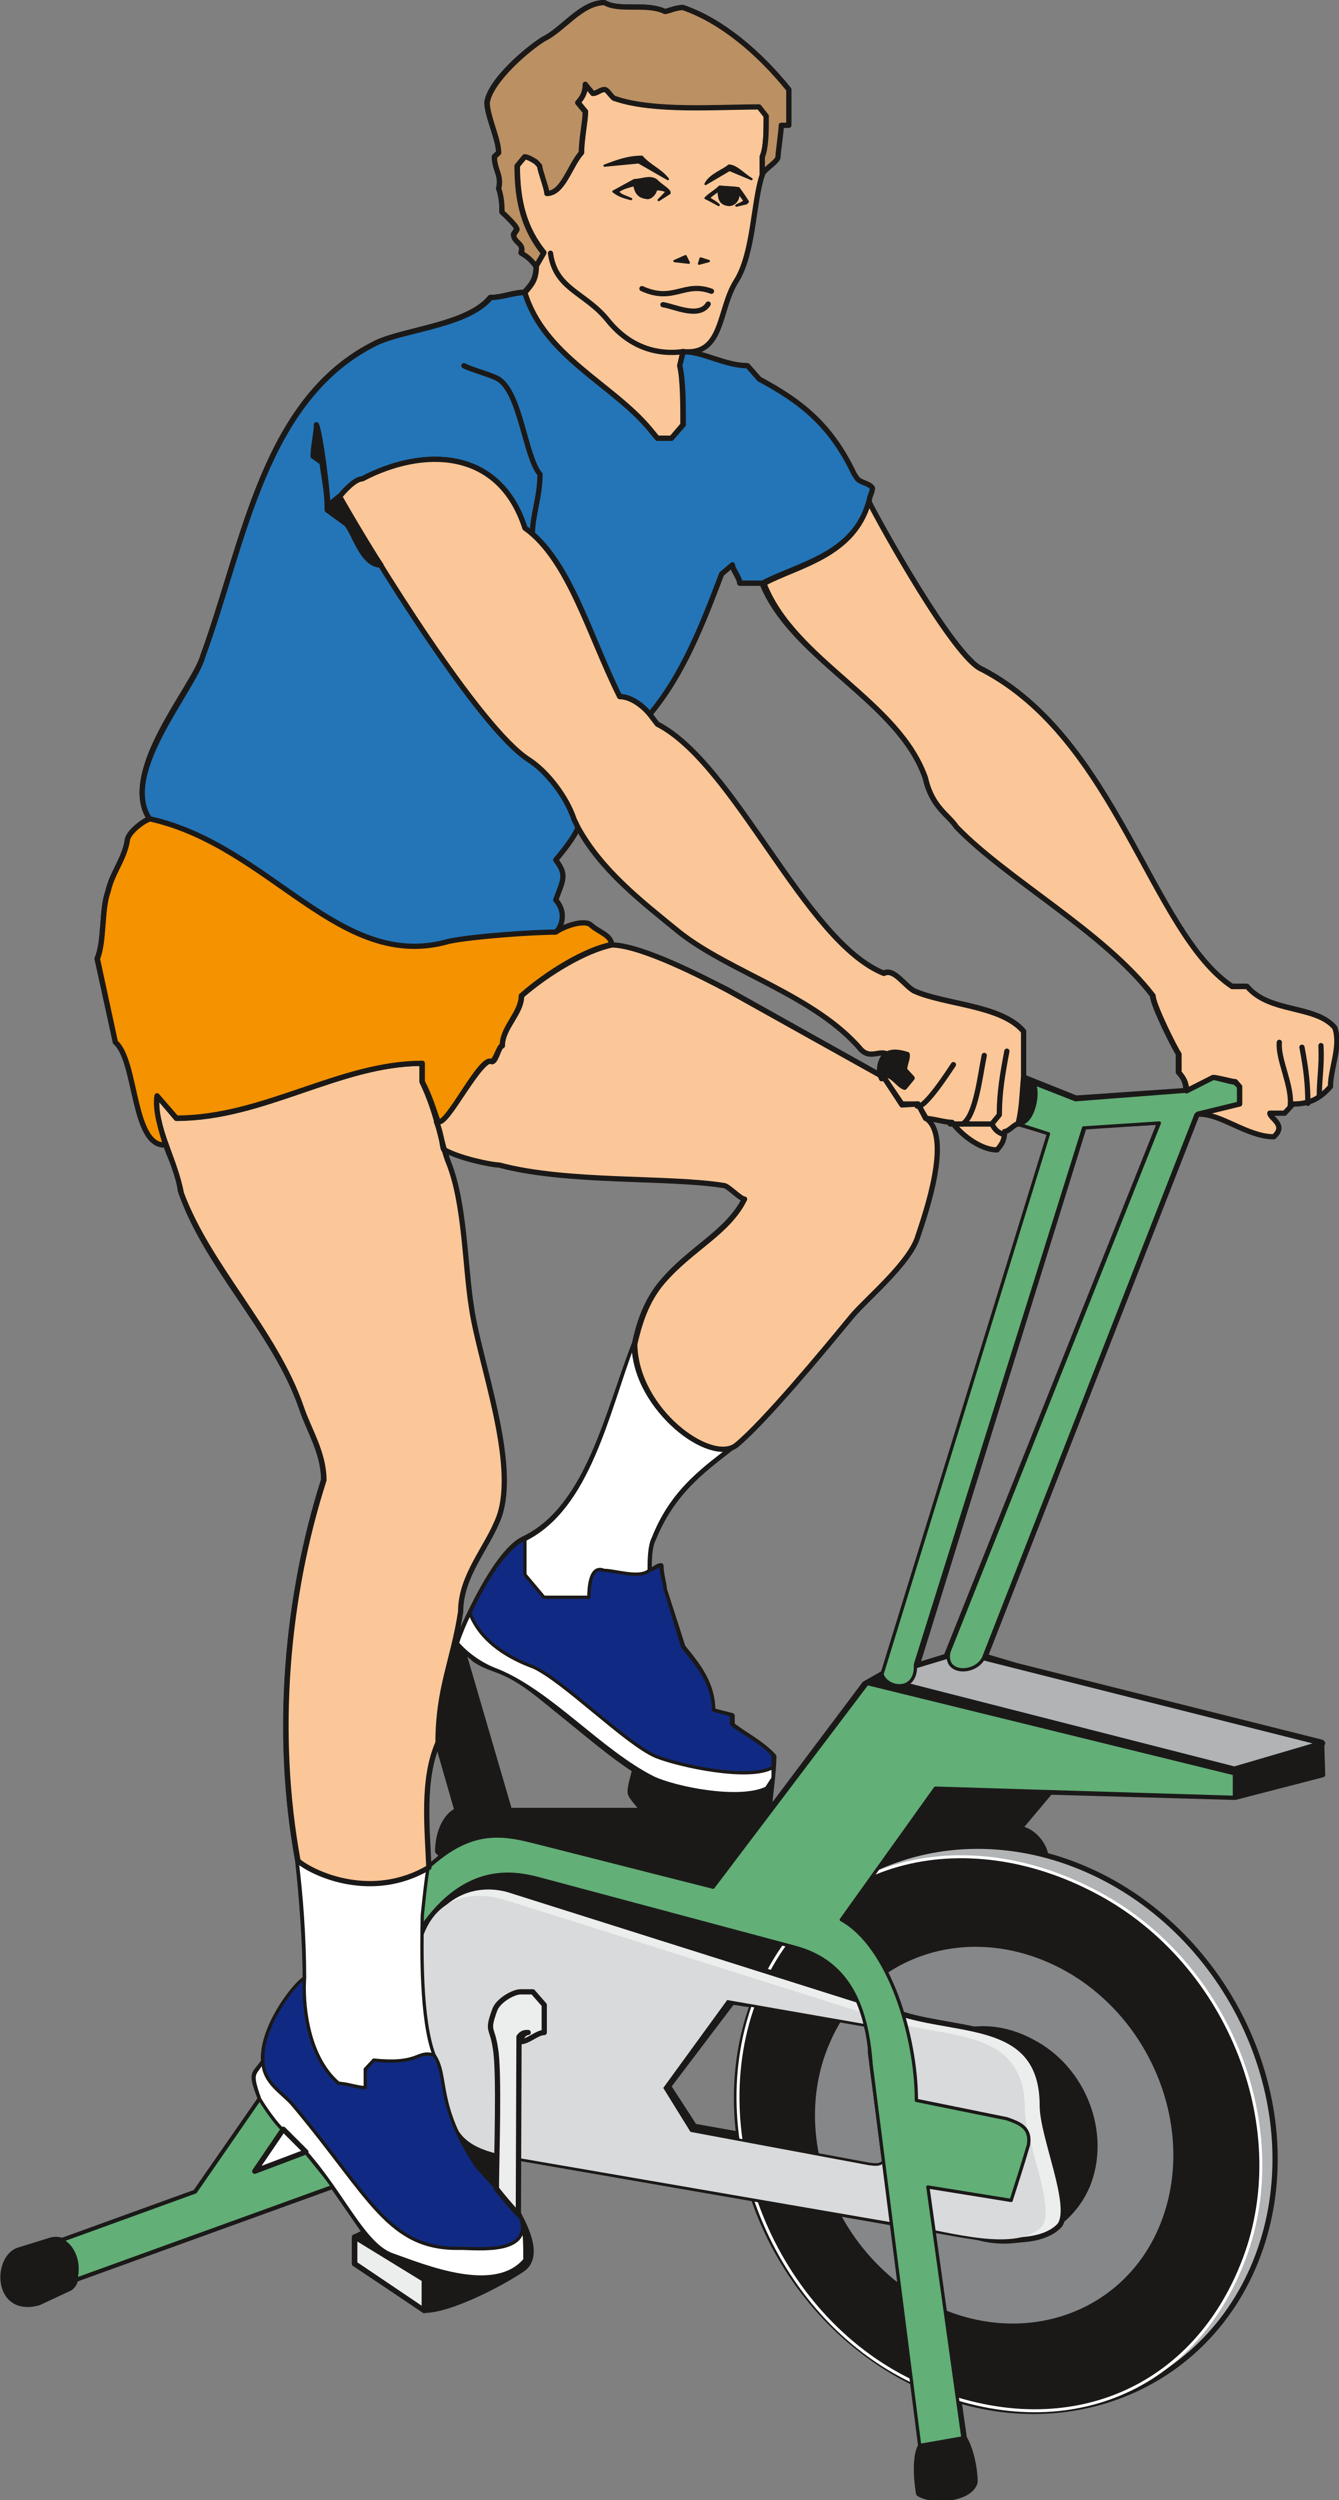 <svg xmlns="http://www.w3.org/2000/svg" xml:space="preserve" width="40.84mm" height="76.23mm" fill-rule="evenodd" stroke-linejoin="round" stroke-width="28.222" preserveAspectRatio="xMidYMid" version="1.2" viewBox="0 0 4084 7623"><rect x="0" y="0" width="4084" height="7623" fill="#808080" stroke="none"/><defs class="ClipPathGroup"><clipPath id="a" clipPathUnits="userSpaceOnUse"><path d="M0 0h4084v7623H0z"/></clipPath></defs><g class="SlideGroup"><g class="Slide" clip-path="url(#a)"><g class="Page"><g class="com.sun.star.drawing.ClosedBezierShape"><path fill="none" d="M0 0h4085v7627H0z" class="BoundingBox"/><path fill="#1B1918" d="M2083 1072c58 0 127 43 195 43l36 41c127 68 218 139 290 289l10 15c12 13 35 13 45 28 0 13-10 26-10 41 33 66 262 477 346 511 409 213 515 802 762 967h45c69 82 209 56 267 125 21 53-13 124-13 180-35 41-68 53-114 53l-25 28h-46c0 16 53 36 13 71-82 0-163-71-231-71l-648 1657 94 28 932 234 3 99-267 69-564-16-94 112c36 0 81 48 81 89 379 86 694 493 694 927-18 589-526 851-960 722l17 119c21 35 33 94 33 135-15 55-134 61-172 35-10-58-10-122 7-147l-25-196c-234-117-412-343-480-556l-725-125v166c15 30 76 134 13 175-64 43-219 124-297 124l-214-142v-81l31-15-97-140-785 284c0 10-12 26-20 28l-92 43c-131 36-133-134-63-160l97-30c15-5 27-3 38 0l406-147 198-285c-33-86-18-71 10-114-7-97 87-224 127-252 0-111-12-264-23-360-71-386-35-803 79-1161 0-84-46-152-68-221-82-234-290-429-369-661-10-77-12-49-45-140-102 7-87-257-153-313l-56-254c23-53 13-149 33-205 13-56 49-97 59-153 0-28 58-68 68-68-94-145 137-404 163-498 127-346 185-788 531-955 91-41 277-54 345-137 36 0 71-16 104-16 23-25 36-40 36-81-13-15-23-28-46-40 10-31-23-31-23-56l10-16c0-12-45-53-45-53 0-15 0-43-10-71 10-41-13-56-13-97l13-12c0-41-36-112-36-153 10-68 127-165 173-193 58-28 114-111 185-111 46 27 127 0 183 27 10 0 34-12 57-12 117 40 231 137 322 249v109h-22c0 15-11 84-11 96 0 16-48 41-48 56-28 84-25 237-79 323-55 86-38 228-162 216Zm0 0Zm1224 2362-510 1644 89-28 652-1629-231 13Zm0 0Zm-960 2086 290-386 58-33 508-1647-96-28c-13 0-31 23-44 23 0 28-10 41-23 56-45 0-104-41-137-84-23 0-58-12-81-12 81 55 0 289-23 358-23 82-155 191-200 245-92 111-267 322-354 391-81 66-190 134-252 289-13 23-13 69-13 97 13 0 23-15 36-15 0 27 10 55 10 71l57 177c46 56 91 112 91 194l59 15v28c35 28 91 56 127 96 0 56-13 125-13 165Zm0 0Zm-936-490 143 490h403c0-12-35-40-35-56 0-25 13-55 13-68-74-48-135-102-267-208-132-110-158-87-219-127-12-11-25-21-38-31Zm0 0Zm-53-1527c0 12 3 22 10 43 48 124 48 316 69 440 23 163 142 473 84 638-36 94-117 177-117 289l-10 49 7 27c36-83 120-261 196-297 198-94 256-388 338-594 12-56 33-130 86-191 87-102 199-150 250-252-13 0-48-38-61-41-174-28-481-7-689-63-23 0-117-21-163-48Zm0 0Zm-23 1812 59 205c-36 16-59 69-59 125l13 12c-10 13-26 23-41 36-5-124-20-269 28-378Zm0 0Zm966 797c-35 0-45-7-68-7l-194 256 79 122 140 25c-20-149 3-297 43-396Zm0 0ZM863 6493l-87 127 155-58-68-69Zm0 0Zm899-3971c-13 31-46 71-69 99 36 46 23 59 0 122 28 33 28 59-2 99 18-7 86-43 112-20 22 20 63 33 63 61 91 0 275 96 357 137l472 264c-18-30 0-63 10-71-23-13-51 15-79-13-139-165-398-236-553-358-123-99-240-190-311-320Zm0 0Zm471-800c0 13 23 41 23 56h68c94 234 417 358 498 594 20 89 71 112 94 148 155 160 450 320 599 515 0 28 69 165 79 178v56c13 15 23 28 23 56l-335 23-160-64v-140c-69-81-242-81-336-124-30-18-60-69-91-53-241-97-452-638-692-760l-23-30c103-122 161-275 220-427l33-28Z"/><path fill="none" stroke="#1B1918" stroke-linecap="round" stroke-width="16" d="M2083 1072c58 0 127 43 195 43l36 41c127 68 218 139 290 289l10 15c12 13 35 13 45 28 0 13-10 26-10 41 33 66 262 477 346 511 409 213 515 802 762 967h45c69 82 209 56 267 125 21 53-13 124-13 180-35 41-68 53-114 53l-25 28h-46c0 16 53 36 13 71-82 0-163-71-231-71l-648 1657 94 28 932 234 3 99-267 69-564-16-94 112c36 0 81 48 81 89 379 86 694 493 694 927-18 589-526 851-960 722l17 119c21 35 33 94 33 135-15 55-134 61-172 35-10-58-10-122 7-147l-25-196c-234-117-412-343-480-556l-725-125v166c15 30 76 134 13 175-64 43-219 124-297 124l-214-142v-81l31-15-97-140-785 284c0 10-12 26-20 28l-92 43c-131 36-133-134-63-160l97-30c15-5 27-3 38 0l406-147 198-285c-33-86-18-71 10-114-7-97 87-224 127-252 0-111-12-264-23-360-71-386-35-803 79-1161 0-84-46-152-68-221-82-234-290-429-369-661-10-77-12-49-45-140-102 7-87-257-153-313l-56-254c23-53 13-149 33-205 13-56 49-97 59-153 0-28 58-68 68-68-94-145 137-404 163-498 127-346 185-788 531-955 91-41 277-54 345-137 36 0 71-16 104-16 23-25 36-40 36-81-13-15-23-28-46-40 10-31-23-31-23-56l10-16c0-12-45-53-45-53 0-15 0-43-10-71 10-41-13-56-13-97l13-12c0-41-36-112-36-153 10-68 127-165 173-193 58-28 114-111 185-111 46 27 127 0 183 27 10 0 34-12 57-12 117 40 231 137 322 249v109h-22c0 15-11 84-11 96 0 16-48 41-48 56-28 84-25 237-79 323-55 86-38 228-162 216Z"/><path fill="none" stroke="#1B1918" stroke-linecap="round" stroke-width="16" d="m3307 3434-510 1644 89-28 652-1629-231 13Zm-960 2086 290-386 58-33 508-1647-96-28c-13 0-31 23-44 23 0 28-10 41-23 56-45 0-104-41-137-84-23 0-58-12-81-12 81 55 0 289-23 358-23 82-155 191-200 245-92 111-267 322-354 391-81 66-190 134-252 289-13 23-13 69-13 97 13 0 23-15 36-15 0 27 10 55 10 71l57 177c46 56 91 112 91 194l59 15v28c35 28 91 56 127 96 0 56-13 125-13 165Zm-936-490 143 490h403c0-12-35-40-35-56 0-25 13-55 13-68-74-48-135-102-267-208-132-110-158-87-219-127-12-11-25-21-38-31Zm-53-1527c0 12 3 22 10 43 48 124 48 316 69 440 23 163 142 473 84 638-36 94-117 177-117 289l-10 49 7 27c36-83 120-261 196-297 198-94 256-388 338-594 12-56 33-130 86-191 87-102 199-150 250-252-13 0-48-38-61-41-174-28-481-7-689-63-23 0-117-21-163-48Zm-23 1812 59 205c-36 16-59 69-59 125l13 12c-10 13-26 23-41 36-5-124-20-269 28-378Zm966 797c-35 0-45-7-68-7l-194 256 79 122 140 25c-20-149 3-297 43-396ZM863 6493l-87 127 155-58-68-69Zm899-3971c-13 31-46 71-69 99 36 46 23 59 0 122 28 33 28 59-2 99 18-7 86-43 112-20 22 20 63 33 63 61 91 0 275 96 357 137l472 264c-18-30 0-63 10-71-23-13-51 15-79-13-139-165-398-236-553-358-123-99-240-190-311-320Zm471-800c0 13 23 41 23 56h68c94 234 417 358 498 594 20 89 71 112 94 148 155 160 450 320 599 515 0 28 69 165 79 178v56c13 15 23 28 23 56l-335 23-160-64v-140c-69-81-242-81-336-124-30-18-60-69-91-53-241-97-452-638-692-760l-23-30c103-122 161-275 220-427l33-28Z"/></g><g class="com.sun.star.drawing.PolyPolygonShape"><path fill="none" d="M2664 5029h1379v374H2664z" class="BoundingBox"/><path fill="#B1B3B4" d="m3765 5394 269-79-1103-278-259 78 1093 279Z"/><path fill="none" stroke="#1B1918" stroke-linecap="round" stroke-width="16" d="m3765 5394 269-79-1103-278-259 78 1093 279Z"/></g><g class="com.sun.star.drawing.ClosedBezierShape"><path fill="none" d="M2238 5621h1660v1741H2238z" class="BoundingBox"/><path fill="#B1B3B4" d="M3376 5730c420 224 623 748 453 1167-170 418-651 578-1070 354-420-224-622-750-453-1167 170-420 651-576 1070-354Z"/><path fill="none" stroke="#1B1918" stroke-linecap="round" stroke-width="16" d="M3376 5730c420 224 623 748 453 1167-170 418-651 578-1070 354-420-224-622-750-453-1167 170-420 651-576 1070-354Z"/></g><g class="com.sun.star.drawing.ClosedBezierShape"><path fill="none" d="M2246 5656h1606v1700H2246z" class="BoundingBox"/><path fill="#1B1918" d="M3348 5771c406 216 605 730 439 1136-165 408-579 555-1004 354-424-203-644-748-475-1174 170-427 633-534 1040-316Z"/><path fill="none" stroke="#FFF" stroke-linecap="round" stroke-width="9" d="M3348 5771c406 216 605 730 439 1136-165 408-579 555-1004 354-424-203-644-748-475-1174 170-427 633-534 1040-316Z"/></g><g class="com.sun.star.drawing.ClosedBezierShape"><path fill="none" d="M2470 5920h1127v1182H2470z" class="BoundingBox"/><path fill="#868789" d="M3242 5996c282 150 419 504 304 789-114 283-439 389-722 240-284-153-421-507-305-789 115-283 437-391 723-240Z"/><path fill="none" stroke="#1B1918" stroke-linecap="round" stroke-width="16" d="M3242 5996c282 150 419 504 304 789-114 283-439 389-722 240-284-153-421-507-305-789 115-283 437-391 723-240Z"/></g><g class="com.sun.star.drawing.ClosedBezierShape"><path fill="none" d="M2715 6177h634v666h-634z" class="BoundingBox"/><path fill="#1B1918" d="M3147 6225c158 81 234 279 170 438-66 155-243 216-402 132-157-84-233-282-170-438 63-158 244-218 402-132Z"/><path fill="none" stroke="#1B1918" stroke-linecap="round" stroke-width="16" d="M3147 6225c158 81 234 279 170 438-66 155-243 216-402 132-157-84-233-282-170-438 63-158 244-218 402-132Z"/></g><g class="com.sun.star.drawing.ClosedBezierShape"><path fill="none" d="M1277 5744h1976v1095H1277z" class="BoundingBox"/><path fill="#ECEDED" d="M1285 5911c43-125 152-180 264-150l1206 381c183 56 424 20 424 278 0 94 96 307 53 365-79 84-294 28-421 8l-1217-211c-114-18-193-46-221-129-12-41-17-64-25-110-5-33-10-50-25-77-45-152-31-310-38-355Zm0 0Zm933 187-196 268 84 135 546 101c8 0 36 8 46-12l-43-331c0-34-6-61-13-87l-424-74Z"/><path fill="none" stroke="#1B1918" stroke-linecap="round" stroke-width="16" d="M1285 5911c43-125 152-180 264-150l1206 381c183 56 424 20 424 278 0 94 96 307 53 365-79 84-294 28-421 8l-1217-211c-114-18-193-46-221-129-12-41-17-64-25-110-5-33-10-50-25-77-45-152-31-310-38-355Z"/><path fill="none" stroke="#1B1918" stroke-linecap="round" stroke-width="16" d="m2218 6098-196 268 84 135 546 101c8 0 36 8 46-12l-43-331c0-34-6-61-13-87l-424-74Z"/></g><g class="com.sun.star.drawing.ClosedBezierShape"><path fill="none" d="M1288 5781h1903v1049H1288z" class="BoundingBox"/><path fill="#D9DADB" d="M1288 5910c40-122 144-149 253-117l1172 369c179 55 413 20 413 270 0 91 94 300 53 355-76 82-284 18-406-2l-1178-203c-112-18-188-38-214-122-12-38-22-59-30-104-5-31-15-67-28-90-47-153-30-313-35-356Zm0 0Zm930 188-195 268 83 134 546 102c8 0 36 8 46-13l-43-331c0-33-5-61-13-86l-424-74Z"/></g><g class="com.sun.star.drawing.ClosedBezierShape"><path fill="none" d="M183 3282h3601v4180H183z" class="BoundingBox"/><path fill="#62AF77" d="m777 6620 508-742c137-200 287-167 350-152l789 211c170 45 221 190 233 358l148 1161 132-23-107-765 254 41c18-56 36-112 53-170 8-54-30-66-66-79l-276-56c0-193-82-470-229-551l287-401 912 28v-72l-1120-275-470 621-552-140c-138-35-239-28-414 183l-613 886-408 148c30 13 58 61 43 119l785-284-84-104-155 58Zm0 0Zm1913-1515 508-1648-96-31c53 10 71-112 48-124l130 51 337-26 79-40c10 0 56 15 69 15l13 12v54l-130 30-645 1649c-18 58-125 63-109-10l642-1613-231 15-513 1636c5 86-86 76-102 30Z"/><path fill="none" stroke="#1B1918" stroke-linecap="round" stroke-width="10" d="m777 6620 508-742c137-200 287-167 350-152l789 211c170 45 221 190 233 358l148 1161 132-23-107-765 254 41c18-56 36-112 53-170 8-54-30-66-66-79l-276-56c0-193-82-470-229-551l287-401 912 28v-72l-1120-275-470 621-552-140c-138-35-239-28-414 183l-613 886-408 148c30 13 58 61 43 119l785-284-84-104-155 58Zm1913-1515 508-1648-96-31c53 10 71-112 48-124l130 51 337-26 79-40c10 0 56 15 69 15l13 12v54l-130 30-645 1649c-18 58-125 63-109-10l642-1613-231 15-513 1636c5 86-86 76-102 30Z"/></g><g class="com.sun.star.drawing.ClosedBezierShape"><path fill="none" d="M769 4686h1595v2261H769z" class="BoundingBox"/><path fill="#102A83" d="M1980 4787c13 0 23-13 36-13 0 26 12 54 12 69l54 178c45 56 94 111 94 193l55 15v28c36 28 94 56 127 94v68l-20 31c-84 41-279 0-345-31-161-81-311-259-474-327-45-15-91-46-124-84 43-112 122-274 206-317v109l58 68h137c0-25 3-99 46-81 35 0 109 25 138 0Zm0 0Zm-656 1479c-54-17-41 28-184 13l-26 28v56c-22 0-58-13-81-13-101-86-109-256-104-320-41 28-135 158-127 254-23 43-42 25-10 114 20 33 51 77 71 94 160 132 231 346 334 381 94 33 312 125 404 16 0-44 0-97-13-125-10-28-120-140-135-160-127-190-84-272-129-338Z"/><path fill="none" stroke="#1B1918" stroke-linecap="round" stroke-width="10" d="M1980 4787c13 0 23-13 36-13 0 26 12 54 12 69l54 178c45 56 94 111 94 193l55 15v28c36 28 94 56 127 94v68l-20 31c-84 41-279 0-345-31-161-81-311-259-474-327-45-15-91-46-124-84 43-112 122-274 206-317v109l58 68h137c0-25 3-99 46-81 35 0 109 25 138 0Zm-656 1479c-54-17-41 28-184 13l-26 28v56c-22 0-58-13-81-13-101-86-109-256-104-320-41 28-135 158-127 254-23 43-42 25-10 114 20 33 51 77 71 94 160 132 231 346 334 381 94 33 312 125 404 16 0-44 0-97-13-125-10-28-120-140-135-160-127-190-84-272-129-338Z"/></g><g class="com.sun.star.drawing.ClosedBezierShape"><path fill="none" d="M769 4095h1595v2854H769z" class="BoundingBox"/><path fill="#FFF" d="M2358 5388c-71 43-289-5-358-33-92-40-278-228-372-272-68-25-160-73-195-165-15 31-28 61-38 92 33 38 79 68 124 84 163 68 313 246 474 327 66 31 261 71 345 31l20-31v-33Zm0 0Zm-768 1378c31 109-137 89-185 89-221 5-275-155-509-434-33-41-94-69-94-138-23 46-42 28-10 117 20 33 51 76 71 94 160 132 231 346 334 381 94 33 312 125 404 15 0-43 0-96-11-124Zm0 0Zm11-2072c195-97 251-386 330-594 5 205 240 365 313 302-81 66-190 132-251 287-13 25-13 71-13 99-29 26-103 0-138 0-43-18-46 57-46 82h-137l-58-69v-107Zm0 0ZM929 6031c-5 63 3 235 104 321 23 0 59 13 81 13v-56l26-28c143 15 130-31 184-15-41-108-38-321-36-426 8-76 10-96 18-149-20 20-89 43-143 50-115 0-158-10-257-68 13 104 23 236 23 358Z"/><path fill="none" stroke="#1B1918" stroke-linecap="round" stroke-width="10" d="M2358 5388c-71 43-289-5-358-33-92-40-278-228-372-272-68-25-160-73-195-165-15 31-28 61-38 92 33 38 79 68 124 84 163 68 313 246 474 327 66 31 261 71 345 31l20-31v-33Zm-768 1378c31 109-137 89-185 89-221 5-275-155-509-434-33-41-94-69-94-138-23 46-42 28-10 117 20 33 51 76 71 94 160 132 231 346 334 381 94 33 312 125 404 15 0-43 0-96-11-124Zm11-2072c195-97 251-386 330-594 5 205 240 365 313 302-81 66-190 132-251 287-13 25-13 71-13 99-29 26-103 0-138 0-43-18-46 57-46 82h-137l-58-69v-107ZM929 6031c-5 63 3 235 104 321 23 0 59 13 81 13v-56l26-28c143 15 130-31 184-15-41-108-38-321-36-426 8-76 10-96 18-149-20 20-89 43-143 50-115 0-158-10-257-68 13 104 23 236 23 358Z"/></g><g class="com.sun.star.drawing.ClosedBezierShape"><path fill="none" d="M425 884h2246v2012H425z" class="BoundingBox"/><path fill="#2475B7" d="M1601 892c58 193 267 279 381 416l23 28h43l36-41c0-56 0-139-11-180l11-43c59 0 128 43 196 43l36 41c127 68 218 139 289 289l10 15c13 13 36 13 46 28 0 13-10 26-10 41-46 165-221 193-325 249h-69c0-15-23-43-23-56l-33 28c-58 153-117 306-219 428-23-28-58-54-92-54-93-188-154-420-289-514-79-246-312-246-495-150-23 0-59 41-69 54 102 180 427 709 577 803 56 36 114 112 137 181l12 25c-12 31-45 71-68 99 35 46 23 59 0 122 30 33 23 76 0 99-71 0-254 13-325 28-333 97-542-289-913-373-96-140 135-396 162-498 127-347 186-788 532-956 92-41 277-53 346-137 35 0 71-15 104-15Z"/><path fill="none" stroke="#1B1918" stroke-linecap="round" stroke-width="16" d="M1601 892c58 193 267 279 381 416l23 28h43l36-41c0-56 0-139-11-180l11-43c59 0 128 43 196 43l36 41c127 68 218 139 289 289l10 15c13 13 36 13 46 28 0 13-10 26-10 41-46 165-221 193-325 249h-69c0-15-23-43-23-56l-33 28c-58 153-117 306-219 428-23-28-58-54-92-54-93-188-154-420-289-514-79-246-312-246-495-150-23 0-59 41-69 54 102 180 427 709 577 803 56 36 114 112 137 181l12 25c-12 31-45 71-68 99 35 46 23 59 0 122 30 33 23 76 0 99-71 0-254 13-325 28-333 97-542-289-913-373-96-140 135-396 162-498 127-347 186-788 532-956 92-41 277-53 346-137 35 0 71-15 104-15Z"/></g><g class="com.sun.star.drawing.ClosedBezierShape"><path fill="none" d="M470 248h3617v5505H470z" class="BoundingBox"/><path fill="#FBC798" d="M1636 810c0 41-12 56-35 82 58 193 267 279 381 416l23 28h43l35-41c0-56 0-139-10-180l10-43c125 13 107-130 163-216 53-86 51-239 79-323v-56c12-27 12-81 12-124l-22-28c-127 0-320 15-437-25-10 0-23-28-33-28-13 0-23 12-36 12l-23-27c0 27-12 43-23 55l23 28c0 28-12 84-12 125-36 40-56 124-105 124 0-15-22-71-22-84l-11-12s-22-16-35-16l-23 28c0 112 23 193 81 265l-23 40Zm0 0Zm1187 2600c22 0 58 12 81 12 33 44 91 84 137 84 13-15 23-28 23-56 13 0 30-23 41-23 12-48 12-91 17-144v-138c-68-81-241-81-335-124-30-18-61-69-91-53-242-97-453-638-691-760l-23-30c-23-28-59-54-92-54-94-188-155-419-289-514-79-246-314-246-496-150-23 0-59 41-69 54 102 181 428 709 578 803 55 36 114 112 137 181l12 25c72 130 188 221 310 320 155 122 414 193 554 358 28 28 56 0 79 13-13 13-26 48-10 71l55 81h49l23 44Zm0 0Zm831-13 127-31v-53l-13-15c-10 0-55-13-68-13l-81 41c0-28-11-41-23-56v-56c-10-13-79-150-79-178-150-195-446-355-600-515-23-36-74-59-94-148-82-236-402-358-493-594 104-56 274-84 320-250 33 66 261 479 345 512 410 213 517 802 763 967h46c69 82 208 56 267 125 20 56-13 124-13 180-36 41-69 53-114 53l-26 28h-45c0 16 53 36 12 72-81 0-162-72-231-69Zm0 0ZM909 5674c-71-386-36-803 79-1161 0-84-46-153-69-222-81-234-282-427-366-653-20-109-88-211-73-297l58 69c267 0 498-168 749-168v56c49 101 61 201 82 249 49 124 49 315 69 439 23 163 143 474 84 639-35 94-117 178-117 289-23 150-69 234-69 399-49 112-33 257-28 381-173 102-351 20-399-20Zm0 0Zm1916-2264c79 56-2 289-25 358-23 81-155 190-201 244-91 111-269 325-353 394-76 61-307-105-310-308 13-56 33-130 86-191 87-101 199-149 249-251-12 0-48-38-61-41-172-28-480-7-688-63-23 0-119-20-166-46-8 3-5-40-25-86 35 10 140-208 171-183 12-3 20-48 30-48 0-56 59-99 59-153 78-68 195-139 277-155 91 3 274 97 355 140l473 264 55 84 49-3 25 44Z"/><path fill="none" stroke="#1B1918" stroke-linecap="round" stroke-width="16" d="M1636 810c0 41-12 56-35 82 58 193 267 279 381 416l23 28h43l35-41c0-56 0-139-10-180l10-43c125 13 107-130 163-216 53-86 51-239 79-323v-56c12-27 12-81 12-124l-22-28c-127 0-320 15-437-25-10 0-23-28-33-28-13 0-23 12-36 12l-23-27c0 27-12 43-23 55l23 28c0 28-12 84-12 125-36 40-56 124-105 124 0-15-22-71-22-84l-11-12s-22-16-35-16l-23 28c0 112 23 193 81 265l-23 40Zm1187 2600c22 0 58 12 81 12 33 44 91 84 137 84 13-15 23-28 23-56 13 0 30-23 41-23 12-48 12-91 17-144v-138c-68-81-241-81-335-124-30-18-61-69-91-53-242-97-453-638-691-760l-23-30c-23-28-59-54-92-54-94-188-155-419-289-514-79-246-314-246-496-150-23 0-59 41-69 54 102 181 428 709 578 803 55 36 114 112 137 181l12 25c72 130 188 221 310 320 155 122 414 193 554 358 28 28 56 0 79 13-13 13-26 48-10 71l55 81h49l23 44Zm831-13 127-31v-53l-13-15c-10 0-55-13-68-13l-81 41c0-28-11-41-23-56v-56c-10-13-79-150-79-178-150-195-446-355-600-515-23-36-74-59-94-148-82-236-402-358-493-594 104-56 274-84 320-250 33 66 261 479 345 512 410 213 517 802 763 967h46c69 82 208 56 267 125 20 56-13 124-13 180-36 41-69 53-114 53l-26 28h-45c0 16 53 36 12 72-81 0-162-72-231-69ZM909 5674c-71-386-36-803 79-1161 0-84-46-153-69-222-81-234-282-427-366-653-20-109-88-211-73-297l58 69c267 0 498-168 749-168v56c49 101 61 201 82 249 49 124 49 315 69 439 23 163 143 474 84 639-35 94-117 178-117 289-23 150-69 234-69 399-49 112-33 257-28 381-173 102-351 20-399-20Z"/><path fill="none" stroke="#1B1918" stroke-linecap="round" stroke-width="16" d="M2825 3410c79 56-2 289-25 358-23 81-155 190-201 244-91 111-269 325-353 394-76 61-307-105-310-308 13-56 33-130 86-191 87-101 199-149 249-251-12 0-48-38-61-41-172-28-480-7-688-63-23 0-119-20-166-46-8 3-5-40-25-86 35 10 140-208 171-183 12-3 20-48 30-48 0-56 59-99 59-153 78-68 195-139 277-155 91 3 274 97 355 140l473 264 55 84 49-3 25 44Z"/></g><g class="com.sun.star.drawing.PolyPolygonShape"><path fill="none" d="M769 6484h173v145H769z" class="BoundingBox"/><path fill="#FFF" d="m864 6492-87 128 156-59-69-69Z"/><path fill="none" stroke="#1B1918" stroke-linecap="round" stroke-width="16" d="m864 6492-87 128 156-59-69-69Z"/></g><g class="com.sun.star.drawing.ClosedBezierShape"><path fill="none" d="M1478 0h937v821h-937z" class="BoundingBox"/><path fill="#BB9063" d="M2325 534c0-15 48-40 48-56 0-12 10-81 10-96h23V273c-91-113-206-210-323-250-22 0-45 12-55 12-56-27-139 0-184-27-71 0-127 83-186 111-46 28-162 126-172 194 0 41 35 112 35 153l-13 12c0 41 23 56 13 97 10 28 10 57 10 72 0 0 46 41 46 53l-10 16c0 25 33 25 23 56 22 12 33 25 45 40l23-40c-58-72-81-153-81-266l23-28c12 0 35 16 35 16l11 12c0 13 22 69 22 84 49 0 69-84 105-124 0-41 12-97 12-125l-23-28c11-12 23-28 23-56l23 28c13 0 23-12 36-12 10 0 23 28 33 28 117 40 311 25 438 25l22 28c0 43 0 96-12 124v56Z"/><path fill="none" stroke="#1B1918" stroke-linecap="round" stroke-width="16" d="M2325 534c0-15 48-40 48-56 0-12 10-81 10-96h23V273c-91-113-206-210-323-250-22 0-45 12-55 12-56-27-139 0-184-27-71 0-127 83-186 111-46 28-162 126-172 194 0 41 35 112 35 153l-13 12c0 41 23 56 13 97 10 28 10 57 10 72 0 0 46 41 46 53l-10 16c0 25 33 25 23 56 22 12 33 25 45 40l23-40c-58-72-81-153-81-266l23-28c12 0 35 16 35 16l11 12c0 13 22 69 22 84 49 0 69-84 105-124 0-41 12-97 12-125l-23-28c11-12 23-28 23-56l23 28c13 0 23-12 36-12 10 0 23 28 33 28 117 40 311 25 438 25l22 28c0 43 0 96-12 124v56Z"/></g><g fill="none" class="com.sun.star.drawing.OpenBezierShape"><path d="M2789 3170h1250v297H2789z" class="BoundingBox"/><path stroke="#1B1918" stroke-linecap="round" stroke-width="16" d="M3971 3193c13 68 18 114 18 171m40-176c3 66-5 96-5 153m-122-163c-5 53 41 134 33 196m-1037 53h127c8 13 13 23 33 31m13-253c-13 69-23 126-23 194l-23 28h-71m-46-181c-10 15-91 141-111 126"/><path stroke="#1B1918" stroke-linecap="round" stroke-width="16" d="M3002 3218c-12 56-25 184-66 209"/></g><g class="com.sun.star.drawing.ClosedBezierShape"><path fill="none" d="M2675 3199h117v125h-117z" class="BoundingBox"/><path fill="#1B1918" d="M2767 3215c2 13-8 30-8 47l23 25-23 28c-23-8-47-57-70-26-14-27-2-61 11-72 20-14 44-9 67-2Z"/><path fill="none" stroke="#1B1918" stroke-linecap="round" stroke-width="16" d="M2767 3215c2 13-8 30-8 47l23 25-23 28c-23-8-47-57-70-26-14-27-2-61 11-72 20-14 44-9 67-2Z"/></g><g class="com.sun.star.drawing.ClosedBezierShape"><path fill="none" d="M1840 474h457v335h-457z" class="BoundingBox"/><path fill="#1B1918" d="M2292 546c-23-13-46-41-69-41-13 13-58 28-71 56l73-43 67 28Zm0 0Zm-448-41c33-12 68-27 114-27 23 27 58 40 79 68l-89-51-104 10Zm0 0Zm81 102c-33-8-43-15-54-23l64-35c23 0 46-13 66 0 20 20 43 30 41 40l-33 21 25-26c-10-5-20-7-33-7 0 7-10 25-25 27-16-2-36-5-41-40-23 7-31 7-51 20 10 13 20 13 41 23Zm0 0Zm267 18c-15-8-27-15-40-21 15-15 28-20 43-35 18 2 41 2 58 5 11 15 18 25 28 41l-5 5c-10 2-20 5-30 7 7-5 18-7 25-15-7-8-12-18-20-25 5 17-8 38-28 38-23-3-31-13-31-46-7 8-22 15-30 25 8 6 23 13 30 21Zm0 0Zm-60 179 5-16 25 8-30 8Zm0 0Zm-31-3-10-20-34 15 44 5Z"/><path fill="none" stroke="#1B1918" stroke-linecap="round" stroke-width="7" d="M2292 546c-23-13-46-41-69-41-13 13-58 28-71 56l73-43 67 28Zm-448-41c33-12 68-27 114-27 23 27 58 40 79 68l-89-51-104 10Zm81 102c-33-8-43-15-54-23l64-35c23 0 46-13 66 0 20 20 43 30 41 40l-33 21 25-26c-10-5-20-7-33-7 0 7-10 25-25 27-16-2-36-5-41-40-23 7-31 7-51 20 10 13 20 13 41 23Zm267 18c-15-8-27-15-40-21 15-15 28-20 43-35 18 2 41 2 58 5 11 15 18 25 28 41l-5 5c-10 2-20 5-30 7 7-5 18-7 25-15-7-8-12-18-20-25 5 17-8 38-28 38-23-3-31-13-31-46-7 8-22 15-30 25 8 6 23 13 30 21Zm-60 179 5-16 25 8-30 8Zm-31-3-10-20-34 15 44 5Z"/></g><g fill="none" class="com.sun.star.drawing.OpenBezierShape"><path d="M2014 919h155v39h-155z" class="BoundingBox"/><path stroke="#1B1918" stroke-linecap="round" stroke-width="16" d="M2022 929c35 5 110 43 138-2"/></g><g fill="none" class="com.sun.star.drawing.OpenBezierShape"><path d="M1950 870h229v34h-229z" class="BoundingBox"/><path stroke="#1B1918" stroke-linecap="round" stroke-width="16" d="M1958 880c97 44 128-23 212 8"/></g><g fill="none" class="com.sun.star.drawing.OpenBezierShape"><path d="M1671 764h422v320h-422z" class="BoundingBox"/><path stroke="#1B1918" stroke-linecap="round" stroke-width="16" d="M1679 772c15 111 107 119 176 206 71 87 158 104 229 94"/></g><g class="com.sun.star.drawing.ClosedBezierShape"><path fill="none" d="M1488 6065h181v696h-181z" class="BoundingBox"/><path fill="#ECEDED" d="M1588 6073c-23 0-69 27-79 55-25 69-8 49 2 117 13 71 3 347 3 428 22 28 44 53 67 79l2-542c10-13 18-13 28-13-10 0-23 13-23 28 23 0 50-28 72-28v-84l-35-40h-37Z"/><path fill="none" stroke="#1B1918" stroke-linecap="round" stroke-width="16" d="M1588 6073c-23 0-69 27-79 55-25 69-8 49 2 117 13 71 3 347 3 428 22 28 44 53 67 79l2-542c10-13 18-13 28-13-10 0-23 13-23 28 23 0 50-28 72-28v-84l-35-40h-37Z"/></g><g class="com.sun.star.drawing.PolyPolygonShape"><path fill="none" d="M1074 6812h229v242h-229z" class="BoundingBox"/><path fill="#ECEDED" d="m1082 6820 212 130v95l-212-143v-82Z"/><path fill="none" stroke="#1B1918" stroke-linecap="round" stroke-width="16" d="m1082 6820 212 130v95l-212-143v-82Z"/></g><g class="com.sun.star.drawing.ClosedBezierShape"><path fill="none" d="M288 2489h1586v1012H288z" class="BoundingBox"/><path fill="#F49200" d="M1695 2842c-72 0-254 13-326 28-333 96-542-290-910-373-13 0-71 40-71 68-10 56-46 97-58 152-21 56-11 153-33 206l55 255c66 56 51 320 153 313-15-51-33-107-26-150l59 68c267 0 498-167 750-167v56c23 45 31 73 48 122 28 15 132-206 163-183 13-3 23-49 33-49 0-56 58-99 58-152 79-70 196-141 275-156 0-28-38-38-61-58-18-21-84 2-109 20Z"/><path fill="none" stroke="#1B1918" stroke-linecap="round" stroke-width="16" d="M1695 2842c-72 0-254 13-326 28-333 96-542-290-910-373-13 0-71 40-71 68-10 56-46 97-58 152-21 56-11 153-33 206l55 255c66 56 51 320 153 313-15-51-33-107-26-150l59 68c267 0 498-167 750-167v56c23 45 31 73 48 122 28 15 132-206 163-183 13-3 23-49 33-49 0-56 58-99 58-152 79-70 196-141 275-156 0-28-38-38-61-58-18-21-84 2-109 20Z"/></g><g class="com.sun.star.drawing.ClosedBezierShape"><path fill="none" d="M947 1287h224v445H947z" class="BoundingBox"/><path fill="#1B1918" d="M965 1295c0 25-10 68-10 96l27 19c8 58 16 89 16 145l59 43c25 29 48 125 105 125-43-61-97-158-128-209l-34 28c0-41-23-222-35-247Z"/><path fill="none" stroke="#1B1918" stroke-linecap="round" stroke-width="16" d="M965 1295c0 25-10 68-10 96l27 19c8 58 16 89 16 145l59 43c25 29 48 125 105 125-43-61-97-158-128-209l-34 28c0-41-23-222-35-247Z"/></g><g fill="none" class="com.sun.star.drawing.OpenBezierShape"><path d="M1407 1107h249v529h-249z" class="BoundingBox"/><path stroke="#1B1918" stroke-linecap="round" stroke-width="16" d="M1624 1627c0-56 23-112 23-181-46-54-59-250-128-291-23-13-82-28-104-40"/></g></g></g></g></svg>

